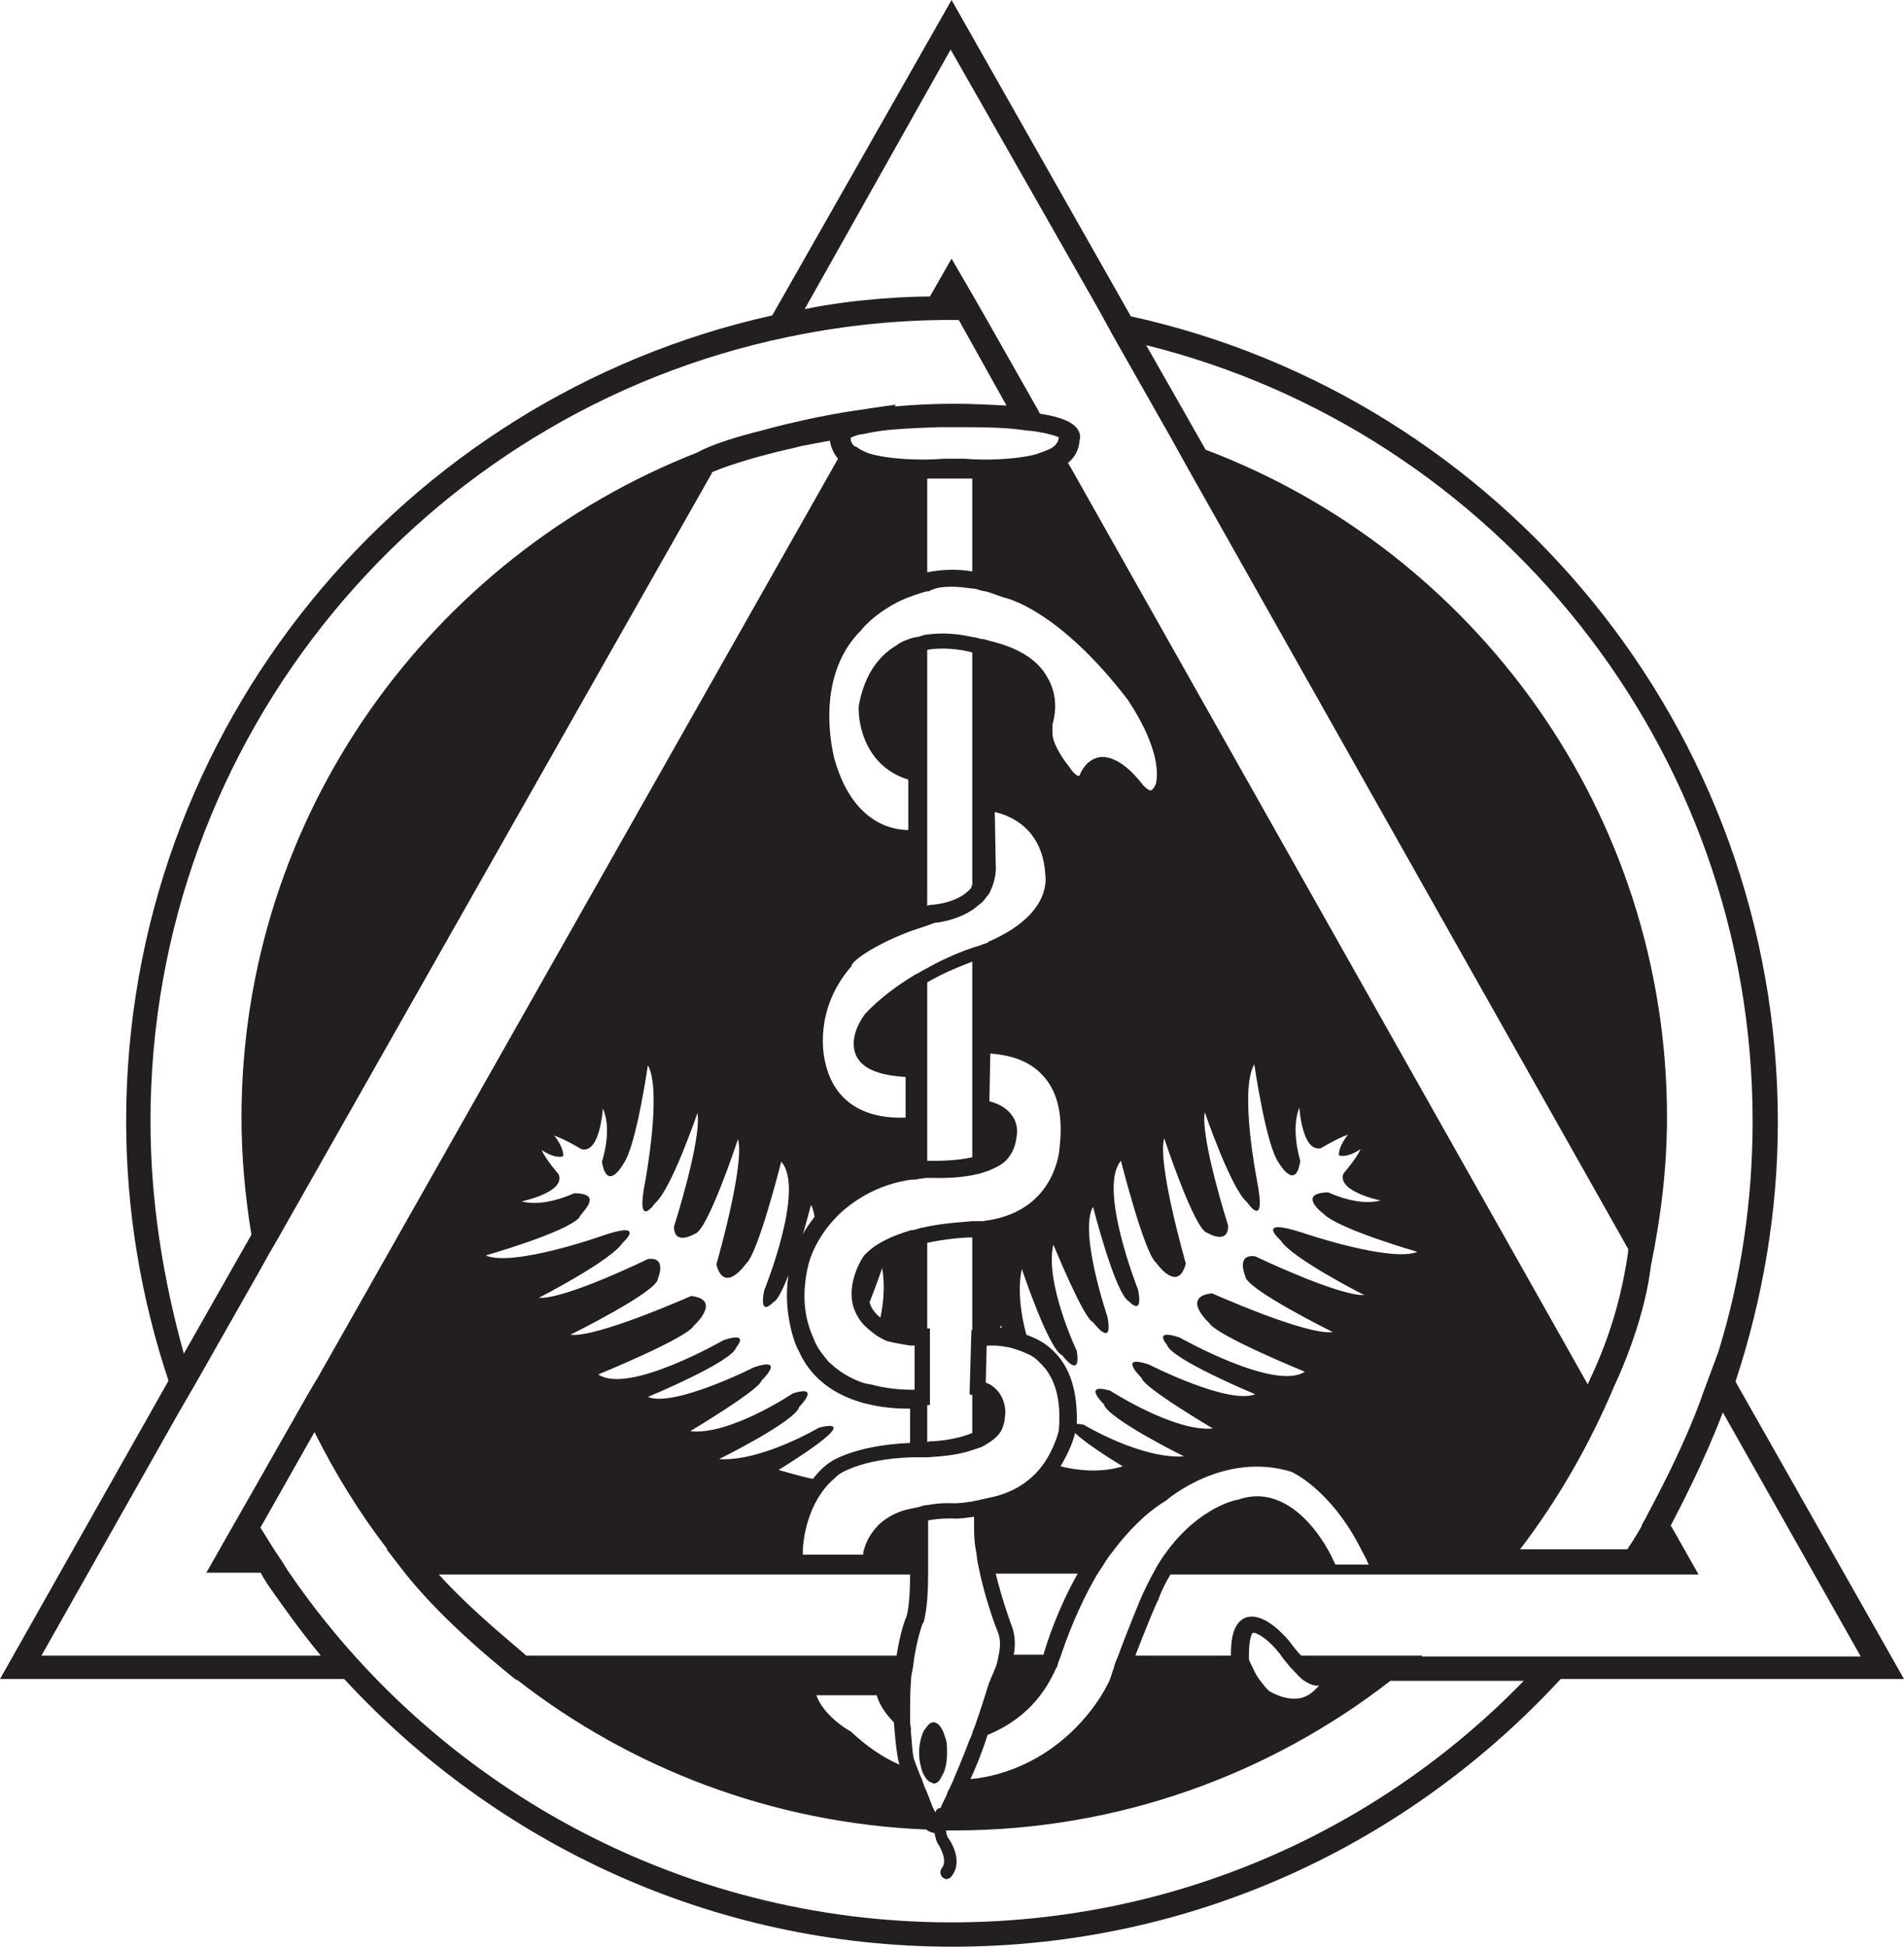 <?xml version="1.0" encoding="utf-8"?>
<!-- Generator: Adobe Illustrator 21.0.0, SVG Export Plug-In . SVG Version: 6.00 Build 0)  -->
<!DOCTYPE svg PUBLIC "-//W3C//DTD SVG 1.1//EN" "http://www.w3.org/Graphics/SVG/1.1/DTD/svg11.dtd">
<svg version="1.1" id="Layer_1" xmlns="http://www.w3.org/2000/svg" xmlns:xlink="http://www.w3.org/1999/xlink" x="0px" y="0px"
	 width="211.3px" height="216px" viewBox="0 0 211.3 216" style="enable-background:new 0 0 211.3 216;" xml:space="preserve">
<style type="text/css">
	.st0{fill:#231F20;}
</style>
<path class="st0" d="M192.6,153.3c3-9.1,4.7-18.8,4.7-28.8c0-43.7-30.8-80.4-71.8-89.4L105.6,0L85.7,35C44.7,44.1,14,80.8,14,124.4
	c0,10.1,1.7,19.8,4.7,28.8L0,186.3h38.2C55,204.5,79,216,105.7,216s50.6-11.4,67.5-29.7h38.1L192.6,153.3z M35.6,183.7h-31
	l15.2-26.9l1.8-3.1l7.1-12.5l1-1.8l1.1-1.9L79,52.5v-0.1c0.7-0.3,2.7-1.1,6.6-2.1c1.1-0.3,2.2-0.5,3.3-0.8c1-0.2,2.1-0.4,3.2-0.6
	c0.1,0.7,0.4,1.4,0.9,2L35.3,152.8l-0.9,1.5l-0.8,1.4l-6.2,10.9l-1.6,2.8l-2.9,5.1h6c0.1,0.1,0.2,0.3,0.3,0.5
	c0.2,0.3,0.3,0.5,0.5,0.8C31.1,177.8,33.2,180.8,35.6,183.7z M121.9,34.3l1.7,3.1l6.3,11.1l1,1.8l1,1.8l48.8,86.5
	c0,0.3-0.1,0.9-0.2,1.5c-0.4,2.4-1.3,7-3.8,12.4c-0.2,0.4-0.3,0.7-0.5,1.1L118.5,51.3c0,0,0,0,0.1,0c0.7-0.6,1.1-1.4,1.2-2.3v-0.1
	c0.1-0.3,0.1-0.7-0.1-1.1c-0.1-0.1-0.1-0.2-0.2-0.3c-0.5-0.6-1.5-1.2-4.1-1.6l-0.2-0.4l-5.5-9.7l-1.6-2.8l-2.5-4.3l-2.4,4.2
	c-2.1,0-8.1,0.2-13.9,1.4l16.2-28.8L121.9,34.3z M128.7,173.3c-0.3,0.4-0.5,0.9-0.8,1.4c-0.4,0.7-0.7,1.4-1.1,2.2
	c-0.1,0.2-1.6,3.8-2.7,6.8c-0.2,0.5-0.4,0.9-0.5,1.4c-0.2,0.5-0.3,1-0.5,1.4c0,0.1,0,0.1-0.1,0.2c0,0.1-3.8,8.3-13.3,10.4
	c-0.1,0-0.8,0.2-2,0.3c0.6-1.3,1.3-3,1.9-4.9c2.2-0.9,5-2.6,6.9-6c0.2-0.4,0.5-0.9,0.7-1.4c0,0,0-0.1,0.1-0.1c0,0,0.1-0.5,0.4-1.2
	c0.6-1.8,1.9-5.4,4-9c0.3-0.5,0.6-0.9,0.9-1.4c0.3-0.5,0.6-0.9,1-1.4c1.6-2.1,3.5-4.1,5.8-5.5c0.1-0.1,6.4-5.5,13.9-3.2
	c0,0,4.4,1.9,7.8,8.7c0.2,0.4,0.5,0.9,0.7,1.4c0,0.1,0.1,0.1,0.1,0.2h-3.7c0-0.1-0.1-0.1-0.1-0.2c-0.2-0.4-0.4-0.9-0.7-1.4
	c-1.9-3.4-5.5-7.2-10-5.6c-0.2,0-4.2,0.8-7.8,5.6C129.3,172.4,129,172.8,128.7,173.3z M143.2,185c0.6,0.6,1,1.1,1.4,1.4
	c0.9,0.6,1.4,0.7,1.8,0.6c-0.6,0.7-1.2,1.2-2,1.4c-1.8,0.4-3.6-0.8-3.6-0.8l0,0c-0.4-0.4-0.7-0.8-1-1.2c-0.4-0.5-0.6-1-0.8-1.4
	c-0.2-0.4-0.4-0.8-0.4-0.9c0-0.2,0-0.3,0-0.4c0-1.8,0.3-2.4,0.4-2.5c0.4-0.2,1.8,0.8,2.7,1.9c0.1,0.2,0.3,0.3,0.4,0.5
	C142.5,184.2,142.9,184.6,143.2,185z M99.7,195.4c0,0,0.1,0.2,0.1,0.4c-1.8-0.8-3.6-2-5.4-3.7l-0.2-0.1c0,0-2.8-1.6-3.6-3.9h6.7
	c0.2,0.8,0.8,1.9,1.9,3C99.3,192.3,99.4,193.8,99.7,195.4z M96.1,48.1c0.5-0.1,1-0.2,1.7-0.3c1.5-0.2,3.5-0.3,6.4-0.4
	c0.6,0,1.2,0,1.7,0c0.5,0,1,0,1.7,0c2.5,0,4.4,0.1,5.8,0.3c0.6,0.1,1.2,0.1,1.7,0.2c0.6,0.1,1.1,0.2,1.4,0.3c0.1,0,0.3,0.1,0.4,0.1
	c0.3,0.1,0.5,0.2,0.6,0.2l0,0c0,0.2-0.1,0.4-0.1,0.5c-0.1,0.1-0.2,0.3-0.3,0.4c-0.2,0.2-0.5,0.4-0.8,0.5c-0.4,0.2-0.8,0.3-1.3,0.5
	c-2.3,0.6-5.7,0.7-7.9,0.5h-2.4c-2.3,0.2-6,0.1-8.3-0.6c-0.5-0.2-0.9-0.4-1.2-0.6c-0.1-0.1-0.3-0.2-0.4-0.2
	c-0.3-0.3-0.4-0.6-0.4-0.9l0,0c0.1-0.1,0.4-0.2,0.7-0.3C95.3,48.2,95.7,48.2,96.1,48.1z M142.1,137.6c1.2,2,9.3,6.1,9.3,6.1
	c-2.9,0.1-12.1-4.3-12.1-4.3c-2.2-0.3-1.1,2.2-1.1,2.2c0,1.4,9.7,6.2,9.7,6.2c-2.9,0.4-13.4-4.3-13.4-4.3c-3.5,0.4-0.3,3.3-0.3,3.3
	c0.8,1.4,10.6,5.4,10.6,5.4c-3.3,2.2-13.9-3.8-13.9-3.8c-3-1-1.4,0.8-1.4,0.8c0.4,1.6,9.8,5.5,9.8,5.5c-3,1.2-11.8-3.3-11.8-3.3
	c-3.6-1.2-0.8,1.5-0.8,1.5c0.1,1,7.9,5.6,7.9,5.6c-4.3,0.4-11.4-4.2-11.4-4.2c-3.2-0.9-0.7,1.5-0.7,1.5c0.4,1.6,8.9,5.8,8.9,5.8
	c-4.8,0.3-11.1-3.5-11.1-3.5c-0.3-0.1-0.6-0.1-0.8-0.1c0.1-3.5-0.7-6.3-2.6-8.1c-0.9-0.9-1.9-1.4-3-1.8c-0.6-2.2-1-5-0.5-7.3
	c0,0,3,9,4.5,9.6c0,0,2.1,2.8,1.6-0.5c0,0-3.6-7.6-2.6-11.8c0,0,3.4,8.3,4.4,8.6c0,0,2.3,3.1,1.6-0.6c0,0-3.2-9.4-1.6-12.2
	c0,0,2.5,9.8,4,10.5c0,0,1.6,1.8,1-1.3c0,0-4.5-11.3-1.9-14.3c0,0,2.6,10.3,3.9,11.3c0,0,2.4,3.5,3.3,0.1c0,0-3.2-11.1-2.4-13.9
	c0,0,3.4,10.3,4.8,10.5c0,0,2.3,1.4,2.3-0.8c0,0-3.1-9.7-2.6-12.6c0,0,2.9,8.5,4.7,10c0,0,2.2,3.3,1.1-2.4c0,0-2-10.1-0.3-12.9
	c0,0,1.3,9,2.7,10.9c0,0,1.9,3.3,2.4-0.2c0,0-1.1-3.5-0.1-5.9c0,0,0.3,5,2.4,4.5c0,0,1.8-1.1,3-1.5c0,0-1.1,1.3-1,2.3
	c1,0.3,2.4-0.7,2.4-0.7c-0.5,1.1-1.9,2.7-1.9,2.7c-0.8,2,4.1,3,4.1,3c-2.5,0.7-5.8-0.9-5.8-0.9c-3.6,0.1-0.5,2.4-0.5,2.4
	c1.7,1.7,10.4,4.2,10.4,4.2c-3,1.2-12.7-2.1-12.7-2.1C139.1,135,142.1,137.6,142.1,137.6z M112.2,180.2c0,0-1-2.7-1.7-5.6h9.1
	c-2.2,3.9-3.4,7.6-3.8,9h-3.3C112.7,182.6,112.7,181.4,112.2,180.2z M119.3,159c1.6,1.5,5.3,3.7,5.3,3.7c-2.6,0.8-5.3,0.4-6.9,0
	C118.7,161,119.2,159.6,119.3,159z M96,153.5c-1.3-0.4-2.6-1.1-3.7-2.1c-0.2-0.2-0.4-0.3-0.5-0.5c-0.5-0.6-1-1.2-1.4-2.1
	c0-0.1-0.4-0.8-0.7-1.9c-0.3-1-0.5-2.4-0.4-3.9c0.1-1.3,0.3-2.7,0.9-4.1c0.5-1.1,1.2-2.3,2.2-3.4c0,0,3-3.8,8.7-4.6
	c0.3,0,0.6,0,0.9-0.1c0.3,0,0.6-0.1,0.9-0.1c0.2,0,0.3,0,0.5,0c0.4,0,2.4,0.1,4.5-0.3c0.3-0.1,0.6-0.1,0.9-0.2
	c0.3-0.1,0.6-0.2,0.9-0.3c0.7-0.3,1.4-0.6,1.9-1.1c0.7-0.7,1.1-1.6,1.2-2.6c0.1-0.4,0.2-1.4-0.4-2.3c-0.5-0.8-1.4-1.4-2.6-1.7
	l0.1-5.3c1.3,0.1,3.9,0.4,5.7,2.3c1.7,1.7,2.4,4.4,2,8c0,0.3-0.4,7-7.9,8.2c-0.2,0-0.5,0.1-0.7,0.1c0,0-0.1,0-0.2,0
	c-0.2,0-0.5,0-0.9,0c-1.1,0.1-3,0.2-5,0.6c-0.3,0.1-0.6,0.1-0.9,0.2c-0.3,0.1-0.6,0.2-0.9,0.2c-2,0.6-3.9,1.4-5.2,2.8
	c-0.1,0.1-2,2.9-1.2,5.7c0.2,0.6,0.5,1.2,0.9,1.7c0.4,0.5,1,1,1.7,1.5c0.3,0.2,0.7,0.4,1.1,0.6c0.1,0,0.4,0.1,0.9,0.2
	c0.5,0.1,1.1,0.2,1.7,0.3c0.1,0,0.1,0,0.2,0c0.1,0,0.2,0,0.3,0v1.2v3.7c-0.1,0-0.2,0-0.3,0c-1.1,0-2.8-0.1-4.6-0.6
	C96.3,153.6,96.2,153.5,96,153.5z M97.9,140.7c0.3,1.7,0.2,3.7-0.2,5.5c-0.6-0.5-1-1-1.2-1.7C97.3,142.5,97.9,140.7,97.9,140.7z
	 M100,147.1c0,0,0,0.1,0.1,0.1C100,147.2,100,147.2,100,147.1L100,147.1z M102.9,53.4v-0.3h5v0.3v10c-1.8-0.3-3.5-0.2-5,0.1V53.4z
	 M105.6,65.1c0.7,0,1.5,0.1,2.3,0.2c0.3,0,0.6,0.1,0.9,0.2c0.3,0.1,0.6,0.1,0.9,0.2c0.6,0.2,1.1,0.4,1.7,0.6c0.1,0,6,1.2,13.8,11.4
	c0,0.1,3.8,5.3,3.1,9.2c-0.1,0.3-0.4,0.8-0.6,0.8c-0.1,0-0.5-0.1-1.1-0.9c-0.4-0.5-2.4-3-4.5-2.8c-0.6,0.1-1.5,0.4-2.2,1.8
	c0,0.1-0.1,0.3-0.2,0.3c0,0-0.4,0-1.1-1.1c-0.5-0.6-1.7-2.3-1.8-3.5v-1.1c0.2-0.7,0.8-3-0.6-5.3c-1.1-2-3.4-3.3-6.4-4
	c-0.3-0.1-0.6-0.2-0.9-0.2c-0.1,0-0.3-0.1-0.4-0.1c0,0-0.2-0.1-0.5-0.1c-0.9-0.2-2.8-0.6-5-0.3c-0.3,0-0.6,0.1-0.9,0.2
	c-0.3,0.1-0.6,0.1-0.9,0.2c-0.6,0.2-1.2,0.4-1.7,0.8c-2.2,1.3-3.6,3.5-4.2,6.7c-0.1,2.3,0.9,6.8,5.5,8.2v5.6c-1.8,0-6.2-0.8-8.2-7.9
	c0-0.1-2.5-8.9,3-14.3c0.1-0.2,2.2-2.6,5.7-3.8c0.3-0.1,0.6-0.2,0.9-0.3s0.6-0.2,0.9-0.2C103.8,65.2,104.7,65.1,105.6,65.1z
	 M102.9,95.4V82.9V72.1c2.4-0.4,4.7,0.2,5,0.3v13.2v10.6v2c-0.1,0.1-0.1,0.2-0.1,0.3c-1.4,1.7-4.2,1.9-4.5,1.9
	c-0.2,0-0.3,0.1-0.4,0.1V95.4z M102.9,126.7v-12.3V109c1.9-1.1,3.7-1.8,5-2.3v6.9v12.2v2.6c-1.7,0.4-3.6,0.4-4.5,0.4
	c-0.2,0-0.4,0-0.5,0V126.7z M101.1,103.3c0.3-0.1,0.6-0.2,0.9-0.3c0.3-0.1,0.6-0.2,0.9-0.3c0.3-0.1,0.5-0.2,0.8-0.3
	c0.1,0,2.4-0.2,4.3-1.5c0.3-0.2,0.6-0.5,0.9-0.7c0.1-0.1,0.2-0.2,0.3-0.3c0.2-0.3,0.4-0.5,0.6-0.8c0.5-1,0.8-2.1,0.7-3.3l-0.1-5.7
	c1.8,0.4,5.3,1.9,5.6,6.9c0,0.2,0.9,4.3-6.1,7.4c-0.1,0-0.2,0.1-0.3,0.2c0,0-0.3,0.1-0.6,0.2c-0.2,0.1-0.5,0.2-0.9,0.3
	c-1.2,0.4-3,1.1-5,2.2c-0.3,0.2-0.6,0.3-0.9,0.5s-0.6,0.3-0.9,0.5c-1.8,1.1-3.7,2.5-5.3,4.2c-0.2,0.3-1.9,2.5-1,4.6
	c0.7,1.5,2.5,2.2,5.5,2.4v4.5c-2.1,0.1-7.8-0.1-9-6.5c0-0.1-1.3-5.4,3-10.3C94.4,106.8,96.6,105,101.1,103.3z M102.9,157.5v-1.6h0.3
	l0,0v-8.5h-0.3v-3.1v-6.4c1.9-0.4,3.8-0.6,5-0.6v6.8v3.5h-0.1l-0.2,7.1l0.3,0.1v1.8v2.4c-1.2,0.5-2.7,0.8-4.1,0.9
	c-0.3,0-0.6,0-0.9,0.1C102.9,160,102.9,157.5,102.9,157.5z M111,147.3c0-0.1,0-0.2,0.1-0.2c0,0,0,0.1,0.1,0.2
	C111.1,147.3,111.1,147.3,111,147.3z M90,133.7c0.2,0.3,0.3,0.8,0.4,1.3c-0.5,0.7-1,1.3-1.3,2C89.6,135.2,90,133.7,90,133.7z
	 M97.6,169.1c-0.8,0.8-1.4,1.7-1.7,2.8c-0.1,0.2-0.1,0.4-0.1,0.6h-6.7c0-0.2,0-0.4,0-0.6c0.1-1.9,0.8-5.3,3.2-7.6
	c0.3-0.2,0.5-0.5,0.8-0.7c0,0,2.3-1.7,8-1.9c0.2,0,0.3,0,0.5,0c0.1,0,0.2,0,0.4,0c0.2,0,0.5,0,0.9,0l0,0c1.3-0.1,3.3-0.2,5-0.8
	c0.3-0.1,0.6-0.2,0.9-0.3c0.3-0.1,0.6-0.3,0.9-0.5c0.8-0.5,1.4-1.1,1.6-1.8c0.1-0.3,0.2-0.6,0.2-0.9c0.2-1,0-2.7-1.5-3.7
	c-0.1-0.1-0.2-0.1-0.4-0.2c-0.1,0-0.1-0.1-0.2-0.1l0.1-4.1h0.1c0.2,0,0.4,0,0.7,0c0.5,0,1.1,0.1,1.7,0.2c0.8,0.2,1.6,0.5,2.4,0.9
	c0.4,0.2,0.7,0.5,1,0.8c1.7,1.6,2.4,4.1,2.1,7.5c0,0.1-0.4,1.8-1.6,3.6c-1.1,1.6-3,3.3-6.2,3.9l0,0c0,0-0.4,0.1-0.9,0.2
	c-0.3,0.1-0.6,0.1-0.9,0.2c-0.7,0.1-1.4,0.2-2,0.2c-0.1,0-1.4-0.1-3,0.2c-0.3,0-0.6,0.1-0.9,0.2c-0.3,0.1-0.6,0.1-0.9,0.2
	C99.9,167.6,98.6,168.2,97.6,169.1z M63.7,132.4c0,0-3.3,1.6-5.8,0.9c0,0,4.9-1,4.1-3c0,0-1.4-1.6-1.9-2.7c0,0,1.4,1,2.4,0.7
	c0.1-1-1-2.3-1-2.3c1.2,0.4,3,1.5,3,1.5c2.1,0.6,2.4-4.5,2.4-4.5c1.1,2.4-0.1,5.9-0.1,5.9c0.6,3.5,2.4,0.2,2.4,0.2
	c1.4-1.9,2.7-10.9,2.7-10.9c1.6,2.8-0.3,12.9-0.3,12.9c-1.1,5.6,1.1,2.4,1.1,2.4c1.8-1.5,4.7-10,4.7-10c0.5,2.9-2.6,12.6-2.6,12.6
	c0,2.2,2.3,0.8,2.3,0.8c1.4-0.2,4.8-10.5,4.8-10.5c0.8,2.8-2.4,13.9-2.4,13.9c0.9,3.4,3.3-0.1,3.3-0.1c1.3-1,3.9-11.3,3.9-11.3
	c2.7,3-1.9,14.3-1.9,14.3c-0.6,3.1,1,1.3,1,1.3c0.5-0.2,1.1-1.5,1.7-3c-0.7,4.5,1,8.3,1.1,8.3c2.5,5.8,9.1,6.5,12.1,6.5
	c0.1,0,0.2,0,0.3,0v3.8c-6.5,0.3-9,2.2-9.1,2.3c-0.7,0.5-1.2,1.1-1.7,1.7c-1.4-0.3-2.7-0.7-3.8-1c0,0,9.9-6,4.5-4.7
	c0,0-6.4,3.8-11.1,3.5c0,0,8.5-4.2,8.9-5.8c0,0,2.5-2.5-0.7-1.5c0,0-7,4.7-11.4,4.2c0,0,7.7-4.6,7.9-5.6c0,0,2.8-2.7-0.8-1.5
	c0,0-8.9,4.5-11.8,3.3c0,0,9.4-3.9,9.8-5.5c0,0,1.6-1.8-1.4-0.8c0,0-10.6,6.1-13.9,3.8c0,0,9.8-4,10.6-5.4c0,0,3.2-2.9-0.3-3.3
	c0,0-10.6,4.7-13.4,4.3c0,0,9.7-4.8,9.7-6.2c0,0,1.1-2.5-1.1-2.2c0,0-9.2,4.5-12.1,4.3c0,0,8-4.1,9.3-6.1c0,0,2.9-2.6-2.5-0.7
	c0,0-9.7,3.4-12.7,2.1c0,0,8.8-2.5,10.4-4.2C64.2,134.8,67.3,132.4,63.7,132.4z M48.7,174.7h0.2h36.8l0,0h13l0,0h2.3
	c0,1.7-0.1,3.6-0.4,4.7c-0.1,0.1-0.7,1.7-1.1,4.3H58.5h-0.1C57.2,182.6,52.4,178.8,48.7,174.7z M102.8,198.7c-0.2-0.4-0.3-0.7-0.4-1
	c-0.1-0.4-0.3-0.7-0.4-1c-0.4-1-0.6-1.6-0.6-1.6c-0.2-1-0.2-1.9-0.3-2.8c0-0.3,0-0.7-0.1-1c0-0.4,0-0.7,0-1.1c0-1.3,0-2.6,0.1-3.7
	c0-0.5,0.1-0.9,0.2-1.4c0.1-0.5,0.1-0.9,0.2-1.4c0.4-2.3,0.9-3.7,1-3.7c0.4-1.4,0.5-3.6,0.5-5.3c0-0.5,0-1,0-1.4c0-0.6,0-1,0-1.1
	v-0.3v-3.2c1.6-0.3,2.9-0.2,3-0.2c0.6,0,1.4-0.1,2.1-0.2v0.9c0,0.8,0,1.8,0.2,2.8c0.1,0.4,0.1,0.9,0.2,1.4c0.1,0.5,0.2,0.9,0.3,1.4
	c0.7,3.1,1.8,6,1.9,6.2c0.4,0.9,0.3,1.9,0.1,2.8c-0.1,0.5-0.2,1-0.4,1.4c-0.2,0.6-0.5,1.1-0.5,1.2c0,0.1,0,0.1-0.1,0.2
	c-0.5,1.6-1,3.2-1.5,4.6c-0.1,0.4-0.3,0.7-0.4,1.1c-0.1,0.4-0.3,0.7-0.4,1c-0.6,1.6-1.2,3-1.7,4.2c-0.1,0.3-0.3,0.6-0.4,0.9
	c-0.2,0.3-0.3,0.6-0.4,0.9c-0.3,0.6-0.5,1-0.5,1c0,0.1-0.1,0.2-0.1,0.3l0,0c-0.3,0-0.5,0.2-0.6,0.5c-0.1-0.2-0.2-0.4-0.3-0.6
	C103.2,199.7,103,199.2,102.8,198.7z M157.7,183.7h-2h-2.2h-9.1c-0.4-0.4-0.8-0.9-1.4-1.7c-0.7-0.8-2.9-3.2-4.8-2.5
	c-1.4,0.6-1.6,2.5-1.6,4.2H126c1.1-2.9,2.4-6,2.5-6.1c0.4-1.1,0.9-2.1,1.4-2.9h15.8h0.3l0,0h0.6h7.6h3.5l0,0h0.6h4.6h1.8h1.8H179
	h3.3h6.2l-3-5.3l-0.1-0.1c1-1.9,3.8-7.3,5.8-12.6l0.1,0.2l15.2,26.9h-31h-3.6h-14.1V183.7z M194.5,124.4c0,8.9-1.3,17.5-3.8,25.6
	l0,0l-1.6,4.3c-2.3,6.7-6.5,14.1-6.5,14.2l-0.4,0.7v0.1c-0.5,0.9-1,1.7-1.6,2.6h-11.9c4.2-5.5,7.7-11.6,10.4-18
	c2.7-5.8,3.8-10.7,4.1-13.4c1.1-5.3,1.8-10.9,1.8-16.5c0-33.8-21.3-62.8-51.2-74.1l-6.6-11.6C165.9,47.9,194.5,82.9,194.5,124.4z
	 M16.7,124.4c0-42.7,30.3-78.6,70.7-87l0.5-0.1c0.2,0,0.4-0.1,0.5-0.1c5.5-1.1,11.3-1.7,17.1-1.7c0.3,0,0.6,0,0.9,0l5.3,9.5
	c-1.9-0.1-3.9-0.2-5.8-0.2c-2.2,0-4.4,0.1-6.6,0.3l0.1-0.2l-2.8,0.4c-0.2,0-0.4,0.1-0.6,0.1c-3,0.4-6,1-8.9,1.7
	c-0.8,0.2-1.6,0.4-2.3,0.6c-4.9,1.2-6.9,2.2-7.4,2.5C47.8,61.8,26.8,90.5,26.8,124c0,4.4,0.4,8.7,1.1,13l-7.5,13.2
	C18.1,141.9,16.7,133.3,16.7,124.4z M105.6,213.3c-30.4,0-57.5-15.4-73.5-38.8c-0.3-0.4-0.5-0.8-0.7-1.1c-0.2-0.3-0.4-0.6-0.6-0.9
	l-0.4-0.6l0,0c-0.5-0.8-1-1.6-1.5-2.4l6-10.6c2.3,4.6,5,9,8.1,13h-0.1l1.7,2.2c4.6,6,12,11.7,12.3,12l0.4,0.3h0.1
	c12.6,9.8,28.3,15.9,45.4,16.6c0.2,0.2,0.5,0.3,0.9,0.4c0.1,0.4,0.2,0.9,0.4,1.2c0,0,1.2,1.8,0.4,2.7c-0.2,0.3-0.2,0.7,0.1,1
	c0.1,0.1,0.3,0.2,0.4,0.2c0.2,0,0.4-0.1,0.5-0.2c1.6-1.8-0.2-4.3-0.3-4.4c-0.1-0.2-0.2-0.4-0.2-0.8c0.3,0,0.6,0,0.9,0
	c18.2,0,35-6.2,48.4-16.6h14.8C153.1,203,130.6,213.3,105.6,213.3z M103.6,197.9c-0.1,0-0.1-0.1-0.2-0.1c-0.4-0.1-0.7-0.5-1-1.1
	c-0.2-0.6-0.4-1.3-0.4-2.2c0-0.7,0.1-1.3,0.3-1.9c0.1-0.3,0.2-0.6,0.4-0.8c0.3-0.4,0.5-0.7,0.9-0.7s0.8,0.4,1.1,1.1
	c0.1,0.3,0.2,0.6,0.3,0.9c0.1,0.4,0.1,0.9,0.1,1.4c0,1.1-0.2,2-0.6,2.6C104.3,197.6,104,197.9,103.6,197.9L103.6,197.9z"/>
</svg>
